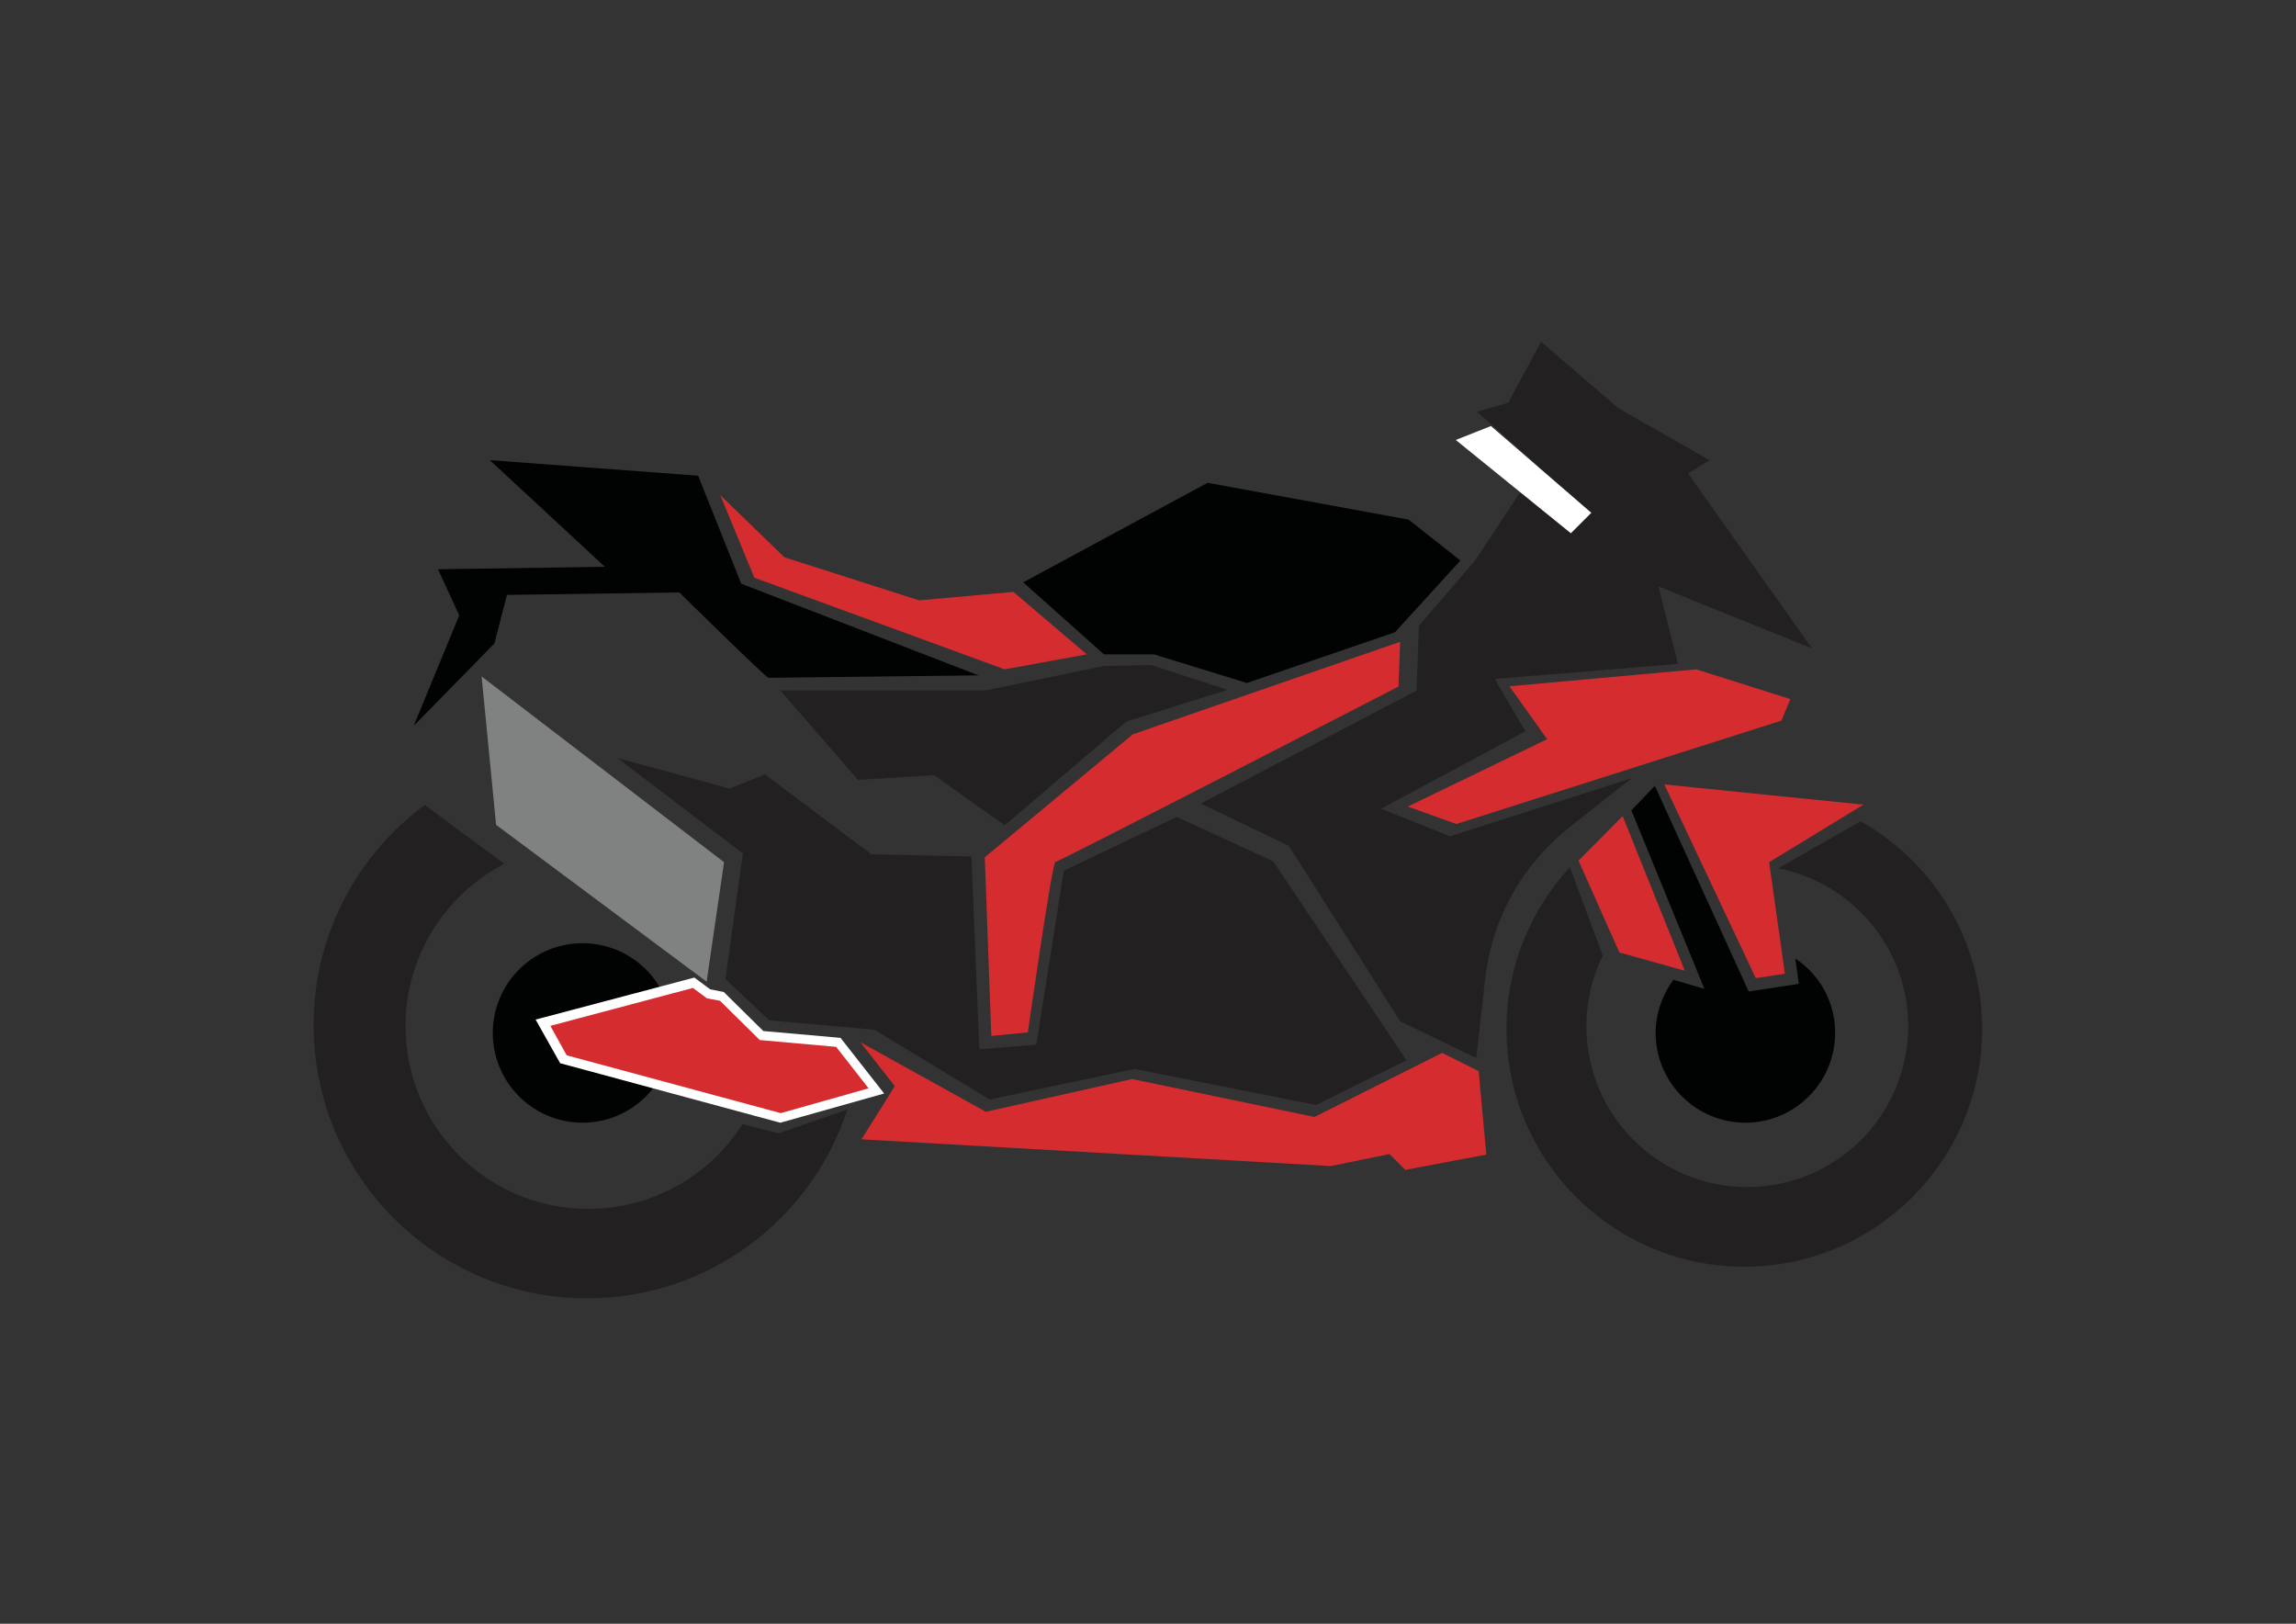<svg version="1.1" id="Calque_1" xmlns="http://www.w3.org/2000/svg" x="0" y="0" viewBox="0 0 841.9 595.3" xml:space="preserve"><rect x="0" y="0" width="841.9" height="595.3" fill="#333333" stroke="none"/><style>.st0{fill:#010202}.st1{fill:#d52c2f}.st2{fill:#232022}.st4{fill:#fff}</style><path class="st0" d="M168.4 225.6l-7.8-16.9 61.2-.9-42.2-39.1 76.4 5.7 15.8 39.6 87 33.6s-76.1.9-77 .9-32.7-31.3-32.7-31.3l-63.2.9-4.6 17.8-29.6 30.2 16.7-40.5z"/><path class="st1" d="M264.1 181.5l12.5 30.3 91.8 33.6 30.1-5.5-26.9-22.9-34.6 3.1-49.4-15.8z"/><path class="st0" d="M404.8 239.9l-29.6-26.4 67.6-36.5 73.7 13.5 19 15-24 26.3-54.3 18.6-34.1-10.5zm253.5 111.5l1.3 9.3-26.9 4.1-19.1-5.6c-4 5.5-6.5 12.2-6.5 19.5 0 18.1 14.7 32.9 32.9 32.9 18.1 0 32.9-14.7 32.9-32.9.1-11.3-5.7-21.4-14.6-27.3z"/><path class="st1" d="M363.5 379.8l13.4-1.3S385.8 316 387 316s125.8-64.3 125.8-64.3l.6-16.4-98 33.9-54.3 45.1 2.4 65.5z"/><path class="st2" d="M342.5 284.2l25.9 18.4 44.5-38 37.2-11.7-28.1-9.1-17.4.4-43.1 8.9h-75.4l28.5 32.8z"/><path fill="#808181" d="M259.1 359.9l6.4-43.8-88.9-68.1 5.3 54.4z"/><path class="st2" d="M226.4 277.9l41.1 11.2 13-5.2 39 29.3 36.7.8 2.9 70.7L380 383l10.1-63.8 41.4-19.7 35.4 16.3 48.8 72.9-33.1 16.4-66.6-13.2-53.1 11.2-42.3-25.6-38.5-3.4-16.1-15.2 6.4-46z"/><path class="st2" d="M540.8 205.6l23.1-34.9-22.4-19.8 11.5-3.2 12.1-22.4 28.4 24.4 33.3 19-7.8 4.9 45.4 64.1-56.3-22.7 7.2 28.4-67.2 5.5 11.2 19.2-52.9 28.4 25.3 10.1 66.6-21.3-22.8 18c-5.7 4.5-10.7 9.7-15.1 15.5-8.4 11.2-13.7 24.4-15.6 38.3l-3.5 30.8-27.9-13.5-40.8-64.3-32.3-15.5 79.1-41.4.9-23.8 20.5-23.8z"/><path class="st1" d="M516.2 295.7l17.8 6.4 119.2-37.9 3.3-7.9-34.5-10.9-68.5 6.2 13.8 19.4zm-200.7 86.4l12.6 16.1-12.2 19.5 172.1 9.8 21.5-4.4 5.8 5.8 29.7-5.6-2.8-30.6-13.4-6.7-46.8 23.5-66.9-13.9-53.6 12z"/><circle class="st0" cx="213.6" cy="378.7" r="32.9"/><path class="st1" d="M199.1 374.9l55.1-14.6 5.6 4 4.8 1 14.5 14.3 28.3 2.5 14 17.8-35.2 9.9-79.6-21.4z"/><path class="st4" d="M286.2 411.6l-.5-.1-80.3-21.7-9-16 58.2-15.4 5.8 4.3 5 1 14.5 14.3 28.3 2.5 16 20.4-38 10.7zm-78.4-24.7l78.5 21.2 32.2-9.1-11.9-15.2-28-2.5-14.6-14.4-4.8-.9-5.1-3.8-52.3 13.9 6 10.8z"/><path class="st0" d="M606.8 288.1l44.5 97.5-15.5 3.4-37.6-91.9z"/><path class="st1" d="M643.8 358.6l10.7-1.6-5.8-40.9 34.6-21.1-73-7.4zm-26-2.7L595 299.2l-16.2 16.3 15 33.7z"/><path class="st4" d="M546.7 156.2l36.8 31.8-7.5 7.5-42.2-34.2z"/><path class="st2" d="M682.2 301.1l-29.9 17.1v.2c27 5.4 47.4 29.2 47.4 57.8 0 32.6-26.4 59-59 59s-59-26.4-59-59c0-9.3 2.2-18.1 6-25.9l-12-32.2.2-.4c-14.5 15.6-23.5 36.5-23.5 59.5 0 48.2 39.1 87.2 87.2 87.2 48.2 0 87.2-39.1 87.2-87.2 0-32.7-18-61.2-44.6-76.1zM285.5 415.5l-12.5-3.2-.7-.2c-11.9 18.7-32.8 31.1-56.6 31.1-37 0-67-30-67-67 0-25.9 14.7-48.3 36.2-59.5l-24.3-18-4.8-3.6C131 313.4 115 342.7 115 375.7c0 55.4 44.9 100.3 100.3 100.3 44.5 0 82.3-29 95.4-69.2l-25.2 8.7z"/></svg>